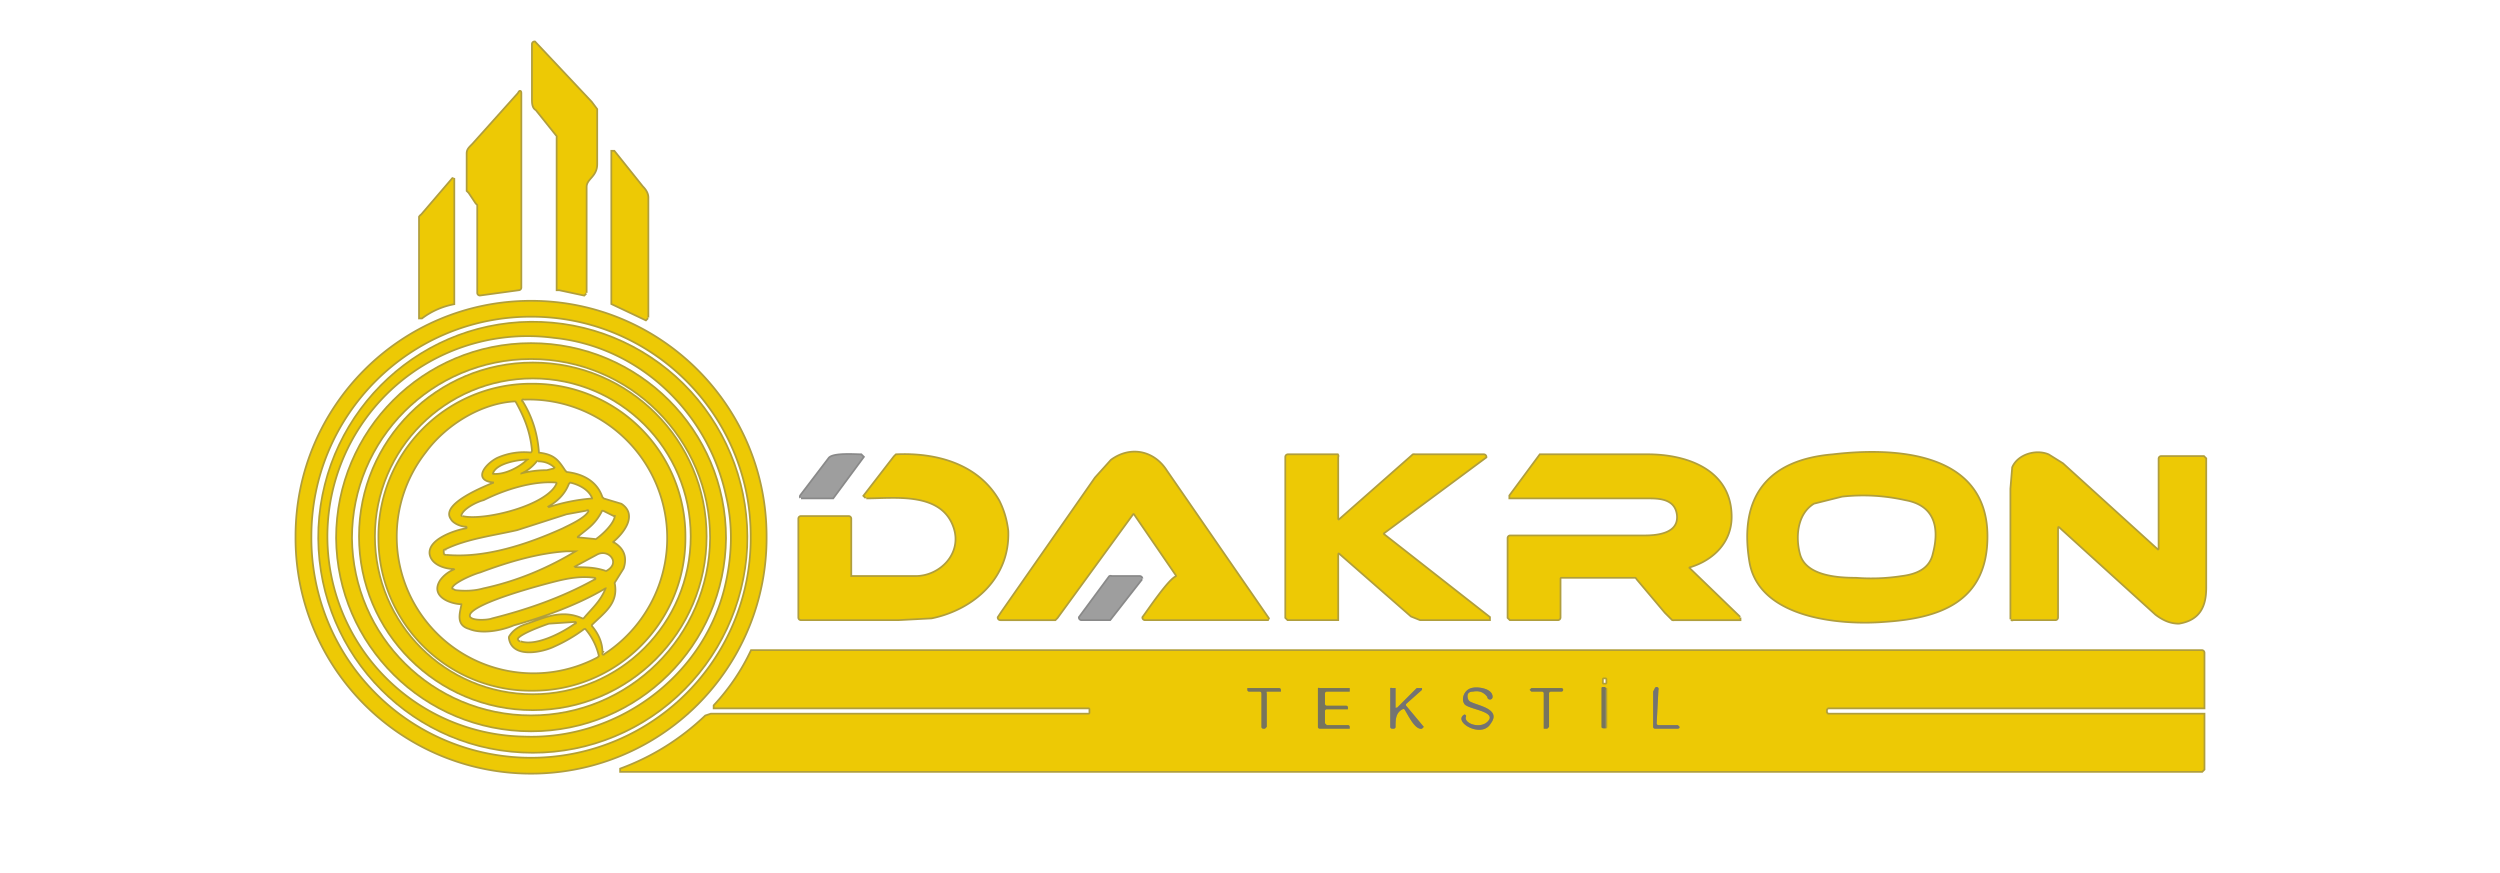 <?xml version="1.0" encoding="UTF-8"?>
<svg xmlns="http://www.w3.org/2000/svg" width="1360.32" height="475.2" viewBox="0 0 1020.24 356.4">
  <g fill="none" stroke-width="2" stroke-miterlimit="2">
    <path stroke="#b09e3c" d="M239.04 119.52v-43.2c0-3.6 4.32-4.32 4.32-9.36V44.64l-2.16-2.88-23.04-24.48a.72.72 0 0 0-.72.72v22.32c0 1.44 0 3.6 1.44 4.32l8.64 10.8c.06.236.06.484 0 .72v61.92h.72l10.08 2.16.72-.72m-27.36-81.36-18.72 20.88c-1.44 1.44-2.16 2.16-2.16 3.6v15.12l.72.72 2.88 4.32.72.72v36c0 .397.322.72.72.72l15.84-2.16a.72.72 0 0 0 .72-.72v-79.2c0-.96-.24-.96-.72 0m52.56 91.44V80.64c0-1.44-.72-2.88-2.16-4.32l-11.52-14.4h-.72v61.92l13.68 6.48.72-.72m-79.2-56.16v-.72l-12.96 15.12a2.16 2.16 0 0 0-.72.72v41.04h.72c3.84-2.88 8.16-4.8 12.96-5.76v-50.4m127.44 145.44c0-52.887-42.873-95.76-95.76-95.76-52.887 0-95.76 42.873-95.76 95.76a95.76 95.76 0 0 0 95.76 96.48 95.759 95.759 0 0 0 95.76-96.48m167.76 16.56c-2.88.72-11.52 13.68-13.68 16.56 0 .397.322.72.72.72h50.4l-41.76-60.48c-5.04-7.92-14.4-10.08-22.32-4.32l-6.48 7.2-38.16 54.72-1.44 2.16c0 .397.322.72.72.72h22.32l.72-.72 30.96-42.48a.719.719 0 0 1 .72 0l17.28 25.2v.72m234-6.48c3.6 23.04 36.72 25.92 54.72 24.48 22.32-1.44 41.76-7.92 41.76-34.56 0-34.56-38.16-36-62.64-33.12-25.92 2.16-38.16 16.56-33.84 43.2M839.52 216c0-1.44.48-1.68 1.437-.72l38.88 35.28c2.88 2.16 5.76 3.6 9.36 3.6 8.64-1.44 10.8-7.2 10.8-14.4V187.2l-.72-.72h-17.28a.721.721 0 0 0-.72.72v36.72c0 .397-.317.72-.72.72l-38.88-35.28-5.757-3.6c-5.04-2.16-12.24 0-14.4 5.04l-.72 8.64v53.28a.719.719 0 0 0 .72 0h17.28a.72.72 0 0 0 .72-.72v-36" stroke-width="1.44"></path>
    <path stroke="#898989" d="M326.88 203.04h12.96l12.24-16.56-.72-.72c-2.16 0-11.52-.72-12.96 1.44l-11.52 15.12a.72.72 0 0 0 0 .72" stroke-width="1.44"></path>
    <path stroke="#b09e3c" d="M353.52 203.04c11.52 0 30.96-2.88 36 12.24 3.6 10.8-5.76 20.16-15.84 20.16h-26.64v-23.76a.72.72 0 0 0-.72-.72h-19.44a.72.72 0 0 0-.72.72V252c0 .398.322.72.72.72h39.6l13.68-.72c17.28-3.6 31.68-16.56 30.96-35.28-.48-4.32-1.68-8.4-3.6-12.24-8.64-15.12-25.92-19.44-41.76-18.72l-.72.72-12.24 15.84.72.72m192.24 23.76c0-1.44.48-1.68 1.44-.72l28.8 25.2 3.6 1.44h28.08V252l-43.2-33.84a.719.719 0 0 1 0-.72l41.76-30.96a.72.72 0 0 0-.72-.72h-28.08a1.44 1.44 0 0 0-.72 0l-30.24 26.64a.72.72 0 0 1-.72-.72v-25.2a.719.719 0 0 0 0-.72H525.6a.72.72 0 0 0-.72.72V252l.72.72h20.16V226.8M709.92 252l-20.88-20.16a.72.72 0 0 1 .72-.72c9.36-2.88 16.56-10.08 16.56-20.16 0-19.44-18.72-25.2-33.84-25.2h-43.92l-12.24 16.56v.72h56.88c5.04 0 10.8.72 11.52 7.2.72 7.92-8.64 8.64-13.68 8.64h-54.72a.72.72 0 0 0-.72.72V252l.72.72h19.44a.72.72 0 0 0 .72-.72v-15.84a.72.72 0 0 1 .72-.72h30.24c.32.144.576.4.72.72l11.52 13.68 2.88 2.88c.236.061.484.061.72 0h26.64V252" stroke-width="1.44"></path>
    <path stroke="#898989" d="M465.84 236.16a.72.72 0 0 0-.72-.72H453.6a.72.72 0 0 0-.72 0L440.64 252c0 .398.322.72.72.72h11.52l12.96-16.56" stroke-width="1.44"></path>
    <path stroke="#b09e3c" d="M444.96 289.44v1.44a.72.72 0 0 1-.72.72H290.16l-2.16.72c-10.08 9.6-21.6 16.8-34.56 21.6v.72h645.12l.72-.72V291.6H745.92l-.72-.72v-1.44l.72-.72h153.36V266.4a.72.72 0 0 0-.72-.72H306.72c-3.84 8.16-8.88 15.6-15.12 22.32v.72h152.64a.72.72 0 0 1 .72.72" stroke-width="1.44"></path>
    <path stroke="#b29f32" d="M306.72 218.88c0-49.706-40.294-90-90-90s-90 40.294-90 90a90.001 90.001 0 0 0 90 90.72 90.003 90.003 0 0 0 90-90.72" stroke-width="1.44"></path>
    <path stroke="#b29f32" d="M213.12 306.72c23.106 1.164 45.73-6.987 62.884-22.655 17.154-15.668 27.428-37.566 28.556-60.865.987-23.31-7.264-46.05-22.932-63.203-15.669-17.155-37.467-27.314-60.588-28.237-47.847-2.01-88.366 35.293-90.72 83.52-2.061 48.274 34.934 89.13 82.8 91.44" stroke-width="1.44"></path>
    <path stroke="#b29f32" d="M213.84 300.96c37.44 1.44 72.72-23.76 82.08-60.48 3.36-13.44 3.6-26.16.72-38.16-7.2-33.84-35.28-61.2-70.56-64.8a82.08 82.08 0 1 0-12.24 163.44" stroke-width="1.44"></path>
    <path stroke="#b29f32" d="M295.92 219.6c0-43.74-35.46-79.2-79.2-79.2s-79.2 35.46-79.2 79.2c.395 43.46 35.739 78.481 79.2 78.48 43.461.001 78.805-35.02 79.2-78.48" stroke-width="1.44"></path>
    <path stroke="#b29f32" d="M290.16 219.6c0-40.56-32.88-73.44-73.44-73.44-40.56 0-73.44 32.88-73.44 73.44.395 40.278 33.16 72.722 73.44 72.72 40.28.002 73.045-32.442 73.44-72.72" stroke-width="1.44"></path>
    <path stroke="#b29f32" d="M288 218.88c0-38.97-31.59-70.56-70.56-70.56s-70.56 31.59-70.56 70.56 31.59 70.56 70.56 70.56S288 257.85 288 218.88" stroke-width="1.44"></path>
    <path stroke="#b29f32" d="M282.24 218.88c0-35.788-29.012-64.8-64.8-64.8s-64.8 29.012-64.8 64.8 29.012 64.8 64.8 64.8 64.8-29.012 64.8-64.8" stroke-width="1.44"></path>
    <path stroke="#b29f32" d="M279.36 219.6a61.919 61.919 0 0 0-61.92-62.64 61.92 61.92 0 0 0-62.64 62.64 61.919 61.919 0 0 0 62.64 61.92c34.197 0 61.92-27.723 61.92-61.92" stroke-width="1.44"></path>
    <path stroke="#b09e3c" d="M219.6 185.04c6.48.72 7.92 2.88 10.8 7.2l.72.72c6.48.72 12.24 3.6 14.4 10.08l.72.72 7.2 2.16c6.48 4.32.72 11.52-3.6 15.12 0 .398.322.72.72.72 3.84 2.4 5.04 5.76 3.6 10.08l-3.6 5.76a.72.72 0 0 0 0 .72c1.44 7.92-4.32 11.52-9.36 16.56v.72c2.88 3.36 4.32 6.96 4.32 10.8a.805.805 0 1 0 1.44.72c21.313-13.99 30.715-40.451 23.006-64.752-7.71-24.3-30.646-40.504-56.126-39.648a.805.805 0 1 0-.72 1.44c3.84 6.24 6 13.2 6.48 20.88" stroke-width="1.44"></path>
    <path stroke="#b09e3c" d="M238.32 252.72c3.6-4.32 7.2-7.2 9.36-12.96h-.72c-10.8 6.48-24.48 11.52-37.44 15.12-5.04 2.16-12.96 3.6-18 1.44-5.04-1.44-3.6-5.76-2.88-9.36v-.72c-4.32 0-12.96-2.88-8.64-9.36 1.44-1.92 3.36-3.36 5.76-4.32a.72.72 0 0 0-.72-.72c-2.88 0-8.64-1.44-9.36-5.76-.72-5.76 10.08-9.36 14.4-10.08a.72.72 0 1 0 0-1.44c-2.16 0-5.04-1.44-5.76-2.88-4.32-5.76 13.68-12.96 17.28-14.4v-.72c-8.64-.72-2.88-7.2 1.44-9.36 4.32-1.92 8.88-2.64 13.68-2.16a1.44 1.44 0 0 0 .72-1.44c-.72-7.2-2.88-12.96-6.48-19.44a1.44 1.44 0 0 0-.72-.72c-14.4.72-28.8 10.08-36.72 20.88-16.374 20.881-15.899 50.373 1.14 70.716 17.04 20.342 45.99 25.982 69.42 13.524l.72-.72a26.16 26.16 0 0 0-5.76-11.52h-.72a62.978 62.978 0 0 1-12.24 7.2c-4.32 2.16-16.56 5.04-18-2.88a1.441 1.441 0 0 1 0-.72c1.44-2.4 3.84-4.08 7.2-5.04 7.92-2.88 14.4-5.76 22.32-2.16h.72" stroke-width="1.44"></path>
    <path stroke="#b29f32" d="M200.88 193.68c5.04.72 11.52-2.88 14.4-5.76.96-.48.96-.72 0-.72-3.6 0-12.96 1.44-14.4 5.76a.72.72 0 0 0 0 .72m25.92-2.88c-1.92-1.92-4.32-2.88-7.2-2.88a.72.72 0 0 0-.72 0c-1.92 2.4-4.08 4.08-6.48 5.04v.72c3.36-.96 6.96-1.44 10.8-1.44l2.88-.72.72-.72" stroke-width="1.44"></path>
    <path stroke="#b09e3c" d="M188.64 210.96c8.64 2.16 35.28-4.32 38.88-13.68a.72.72 0 0 0-.72-.72c-9.36-.72-20.88 2.88-29.52 7.2-2.88.72-8.64 3.6-9.36 6.48 0 .398.322.72.72.72m53.28-7.92c-1.44-3.6-5.76-5.76-9.36-6.48l-.72.72c-1.44 3.84-4.32 6.96-8.64 9.36l.72.72c5.76-1.92 11.76-3.12 18-3.6a.72.72 0 0 0 0-.72m-59.76 23.76c15.84 1.44 33.12-4.32 47.52-10.8 2.88-1.44 9.36-4.32 10.8-7.2 0-.96-.48-1.2-1.44-.72l-7.92 1.44-20.16 6.48c-9.36 2.16-20.88 3.6-29.52 7.92a.72.72 0 0 0-.72.72c0 1.44 0 2.16 1.44 2.16m53.28-7.2 7.2.72a.72.72 0 0 0 .72 0c2.16-1.44 7.92-6.48 7.92-10.08a.72.72 0 0 0-.72 0l-4.32-2.16h-.72c-2.88 5.76-5.76 7.2-10.08 10.8v.72m-49.68 21.6c4.32.48 8.16.24 11.52-.72 13.44-2.88 26.4-8.16 38.88-15.84h-5.04c-11.52.72-23.76 4.32-35.28 8.64-2.88.72-12.96 5.04-11.52 7.2l1.44.72m48.96-9.36c4.32 0 7.92 0 12.24 1.44a.72.72 0 0 0 .72 0c6.48-3.6.72-10.08-4.32-7.2l-9.36 5.04.72.72m-43.2 18.72c-1.44 3.6 7.92 2.88 9.36 2.16 14.4-3.6 28.8-8.64 41.76-15.84a.72.72 0 0 0 0-1.44c-5.04-.72-10.08 0-15.84 1.44s-33.12 8.64-35.28 13.68m20.88 11.52c6.48 2.16 17.28-3.6 22.32-7.2a.72.72 0 0 0 0-1.44l-10.8.72c-2.16.72-12.24 4.32-12.96 6.48 0 .795.645 1.44 1.44 1.44m522-35.28c2.88 8.64 15.84 9.36 23.04 9.36 6.24.48 12.48.24 18.72-.72 5.76-.72 11.52-2.88 12.96-9.36 2.88-10.8.72-20.16-11.52-22.32-8.64-1.92-17.28-2.4-25.92-1.44l-11.52 2.88c-7.2 4.32-7.92 14.4-5.76 21.6" stroke-width="1.44"></path>
    <path stroke="#b29f32" d="M655.92 277.2a.72.72 0 0 0-.72-.72h-.72a.72.72 0 0 0-.72.72v1.44c0 .398.322.72.72.72h.72a.72.72 0 0 0 .72-.72v-1.44" stroke-width="1.44"></path>
    <path stroke="#b09e3c" d="M597.6 287.28c1.44 2.16 12.24 2.88 10.08 6.48-2.88 4.32-10.8 1.44-9.36-1.44a.72.72 0 0 0-.72-.72c-5.04 2.88 7.2 10.08 10.8 3.6 4.32-5.76-5.04-7.2-7.92-8.64a2.16 2.16 0 0 1-1.44-1.44c-.48-1.92.24-2.88 2.16-2.88 2.4-.48 4.32.24 5.76 2.16a1.08 1.08 0 0 0 2.16 0c0-3.6-6.48-4.32-8.64-3.6-2.88.72-4.32 4.32-2.88 6.48m-28.08 1.44v-7.92h-1.44a.72.72 0 0 0-.72 0v15.84c0 .398.322.72.72.72h.72a.72.72 0 0 0 .72-.72c0-2.88 0-5.76 2.88-7.2a.72.72 0 0 1 .72 0c1.44 2.16 4.32 8.64 7.2 7.92l.72-.72-7.2-8.64a.72.72 0 0 1 0-.72l6.48-5.76v-.72h-2.16l-7.92 7.92a.72.72 0 0 1-.72 0" stroke-width="1.44"></path>
    <path stroke="#b29f32" d="M655.92 280.8a.72.72 0 0 0-.72 0h-.72a.72.72 0 0 0-.72 0v15.84c0 .398.323.72.72.72h.72a.72.72 0 0 0 .72-.72V280.8m-114.48 8.64h8.64v-.72a.72.72 0 0 0-.72-.72h-7.92a.72.72 0 0 1-.72-.72v-4.32a.72.72 0 0 1 .72-.72h9.36v-1.44h-12.24a.72.72 0 0 0-.72 0v15.84c0 .398.322.72.72.72h12.24v-.72a.72.72 0 0 0-.72-.72h-8.64l-.72-.72v-5.04a.72.72 0 0 1 .72-.72m87.84-7.2a.72.72 0 0 1 .72.72v14.4h1.44l.72-.72v-13.68a.72.72 0 0 1 .72-.72h4.32a.72.72 0 0 0 0-1.44h-12.24l-.72.72.72.72h4.32m-114.48.72v13.68c0 .398.322.72.72.72h.72l.72-.72v-13.68a.72.72 0 0 1 0-.72h5.76v-.72a.72.72 0 0 0-.72-.72h-12.96v.72c0 .398.322.72.72.72h4.32a.72.72 0 0 1 .72.72" stroke-width="1.44"></path>
    <path stroke="#b09e3c" d="M675.36 297.36h9.36a.72.72 0 0 0 .72-.72l-.72-.72h-7.92a.72.72 0 0 1-.72-.72l.72-13.68a.805.805 0 0 0-1.44-.72l-.72 1.44v14.4c0 .398.322.72.72.72" stroke-width="1.44"></path>
  </g>
  <path fill="#edc905" d="m239.04 119.52-.72.72-10.08-2.16h-.72V56.16c.06-.236.06-.484 0-.72l-8.64-10.8c-1.44-.72-1.44-2.88-1.44-4.32V18a.72.72 0 0 1 .72-.72l23.04 24.48 2.16 2.88v22.32c0 5.04-4.32 5.76-4.32 9.36zm-27.36-81.36c.48-.96.72-.96.72 0v79.2a.72.72 0 0 1-.72.72l-15.84 2.16a.72.72 0 0 1-.72-.72v-36l-.72-.72-2.88-4.32-.72-.72V62.64c0-1.44.72-2.16 2.16-3.6zm52.56 91.44-.72.72-13.68-6.48V61.92h.72l11.52 14.4c1.44 1.44 2.16 2.88 2.16 4.32zm-79.2-55.44v49.68c-4.8.96-9.12 2.88-12.96 5.76h-.72V88.56c.18-.294.426-.54.72-.72l12.96-15.12zm127.44 144.72a95.759 95.759 0 0 1-95.76 96.48 95.76 95.76 0 0 1-95.76-96.48c0-52.887 42.873-95.76 95.76-95.76 52.887 0 95.76 42.873 95.76 95.76zm-5.76 0c0-49.706-40.295-90-90-90-49.706 0-90 40.294-90 90a90.001 90.001 0 0 0 90 90.72 90.003 90.003 0 0 0 90-90.72z"></path>
  <path fill="#edc905" d="M213.12 306.72c-47.866-2.31-84.861-43.166-82.8-91.44 2.354-48.227 42.873-85.53 90.72-83.52 23.12.923 44.92 11.082 60.588 28.237 15.668 17.154 23.92 39.894 22.932 63.203-1.128 23.3-11.402 45.197-28.556 60.865-17.153 15.668-39.778 23.819-62.884 22.655zm.72-5.76c37.44 1.44 72.72-23.76 82.08-60.48 3.36-13.44 3.6-26.16.72-38.16-7.2-33.84-35.28-61.2-70.56-64.8a82.08 82.08 0 1 0-12.24 163.44z"></path>
  <path fill="#edc905" d="M295.92 219.6c-.395 43.46-35.739 78.481-79.2 78.48-43.461.001-78.805-35.02-79.2-78.48 0-43.74 35.46-79.2 79.2-79.2s79.2 35.46 79.2 79.2zm-5.76 0c0-40.56-32.88-73.44-73.44-73.44-40.56 0-73.44 32.88-73.44 73.44.395 40.278 33.16 72.722 73.44 72.72 40.28.002 73.045-32.442 73.44-72.72z"></path>
  <path fill="#edc905" d="M288 218.88c0 38.97-31.59 70.56-70.56 70.56s-70.56-31.59-70.56-70.56 31.59-70.56 70.56-70.56S288 179.91 288 218.88zm-5.76 0c0-35.788-29.012-64.8-64.8-64.8s-64.8 29.012-64.8 64.8 29.012 64.8 64.8 64.8 64.8-29.012 64.8-64.8z"></path>
  <path fill="#edc905" d="M279.36 219.6c0 34.197-27.723 61.92-61.92 61.92a61.919 61.919 0 0 1-62.64-61.92 61.92 61.92 0 0 1 62.64-62.64 61.919 61.919 0 0 1 61.92 62.64zm-59.76-34.56c6.48.72 7.92 2.88 10.8 7.2l.72.72c6.48.72 12.24 3.6 14.4 10.08l.72.72 7.2 2.16c6.48 4.32.72 11.52-3.6 15.12 0 .398.323.72.72.72 3.84 2.4 5.04 5.76 3.6 10.08l-3.6 5.76a.719.719 0 0 0 0 .72c1.44 7.92-4.32 11.52-9.36 16.56v.72c2.88 3.36 4.32 6.96 4.32 10.8a.805.805 0 0 0 1.44.72c21.314-13.99 30.715-40.451 23.006-64.752-7.71-24.3-30.646-40.504-56.126-39.648a.805.805 0 1 0-.72 1.44c3.84 6.24 6 13.2 6.48 20.88zm18.72 67.68c3.6-4.32 7.2-7.2 9.36-12.96h-.72c-10.8 6.48-24.48 11.52-37.44 15.12-5.04 2.16-12.96 3.6-18 1.44-5.04-1.44-3.6-5.76-2.88-9.36v-.72c-4.32 0-12.96-2.88-8.64-9.36 1.44-1.92 3.36-3.36 5.76-4.32a.72.72 0 0 0-.72-.72c-2.88 0-8.64-1.44-9.36-5.76-.72-5.76 10.08-9.36 14.4-10.08a.72.72 0 1 0 0-1.44c-2.16 0-5.04-1.44-5.76-2.88-4.32-5.76 13.68-12.96 17.28-14.4v-.72c-8.64-.72-2.88-7.2 1.44-9.36 4.32-1.92 8.88-2.64 13.68-2.16a1.44 1.44 0 0 0 .72-1.44c-.72-7.2-2.88-12.96-6.48-19.44a1.44 1.44 0 0 0-.72-.72c-14.4.72-28.8 10.08-36.72 20.88-16.374 20.881-15.899 50.373 1.14 70.716 17.04 20.342 45.99 25.982 69.42 13.524l.72-.72a26.16 26.16 0 0 0-5.76-11.52h-.72a62.976 62.976 0 0 1-12.24 7.2c-4.32 2.16-16.56 5.04-18-2.88a1.44 1.44 0 0 1 0-.72c1.44-2.4 3.84-4.08 7.2-5.04 7.92-2.88 14.4-5.76 22.32-2.16zm-37.44-59.04c5.04.72 11.52-2.88 14.4-5.76.96-.48.96-.72 0-.72-3.6 0-12.96 1.44-14.4 5.76a.72.72 0 0 0 0 .72zm25.92-2.88c-1.92-1.92-4.32-2.88-7.2-2.88a.72.72 0 0 0-.72 0c-1.92 2.4-4.08 4.08-6.48 5.04v.72c3.36-.96 6.96-1.44 10.8-1.44l2.88-.72zm-38.16 20.16c8.64 2.16 35.28-4.32 38.88-13.68a.72.72 0 0 0-.72-.72c-9.36-.72-20.88 2.88-29.52 7.2-2.88.72-8.64 3.6-9.36 6.48 0 .398.322.72.72.72zm53.28-7.92c-1.44-3.6-5.76-5.76-9.36-6.48l-.72.72c-1.44 3.84-4.32 6.96-8.64 9.36l.72.72c5.76-1.92 11.76-3.12 18-3.6a.719.719 0 0 0 0-.72zm-59.76 23.76c15.84 1.44 33.12-4.32 47.52-10.8 2.88-1.44 9.36-4.32 10.8-7.2 0-.96-.48-1.2-1.44-.72l-7.92 1.44-20.16 6.48c-9.36 2.16-20.88 3.6-29.52 7.92a.72.72 0 0 0-.72.72c0 1.44 0 2.16 1.44 2.16zm53.28-7.2 7.2.72a.72.72 0 0 0 .72 0c2.16-1.44 7.92-6.48 7.92-10.08a.72.72 0 0 0-.72 0l-4.32-2.16h-.72c-2.88 5.76-5.76 7.2-10.08 10.8zm-49.68 21.6c4.32.48 8.16.24 11.52-.72 13.44-2.88 26.4-8.16 38.88-15.84h-5.04c-11.52.72-23.76 4.32-35.28 8.64-2.88.72-12.96 5.04-11.52 7.2zm48.96-9.36c4.32 0 7.92 0 12.24 1.44a.719.719 0 0 0 .72 0c6.48-3.6.72-10.08-4.32-7.2l-9.36 5.04zm-43.2 18.72c-1.44 3.6 7.92 2.88 9.36 2.16 14.4-3.6 28.8-8.64 41.76-15.84a.72.72 0 0 0 0-1.44c-5.04-.72-10.08 0-15.84 1.44s-33.12 8.64-35.28 13.68zm20.88 11.52c6.48 2.16 17.28-3.6 22.32-7.2a.72.72 0 0 0 0-1.44l-10.8.72c-2.16.72-12.24 4.32-12.96 6.48 0 .795.645 1.44 1.44 1.44zM480.24 234.72l-17.28-25.2a.72.72 0 0 0-.72 0L431.28 252l-.72.72h-22.32a.72.72 0 0 1-.72-.72l1.44-2.16 38.16-54.72 6.48-7.2c7.92-5.76 17.28-3.6 22.32 4.32l41.76 60.48h-50.4a.72.72 0 0 1-.72-.72c2.16-2.88 10.8-15.84 13.68-16.56zm288.72 18.72c-18 1.44-51.12-1.44-54.72-24.48-4.32-26.64 7.92-41.04 33.84-43.2 24.48-2.88 62.64-1.44 62.64 33.12 0 26.64-19.44 33.12-41.76 34.56zM734.4 226.8c2.88 8.64 15.84 9.36 23.04 9.36 6.24.48 12.48.24 18.72-.72 5.76-.72 11.52-2.88 12.96-9.36 2.88-10.8.72-20.16-11.52-22.32-8.64-1.92-17.28-2.4-25.92-1.44l-11.52 2.88c-7.2 4.32-7.92 14.4-5.76 21.6zM839.52 216v36a.72.72 0 0 1-.72.72h-17.28a.72.72 0 0 1-.72 0v-53.28l.72-8.64c2.16-5.04 9.36-7.2 14.4-5.04l5.76 3.6 38.88 35.28a.72.72 0 0 0 .72-.72V187.2a.72.72 0 0 1 .72-.72h17.28l.72.72v52.56c0 7.2-2.16 12.96-10.8 14.4-3.6 0-6.48-1.44-9.36-3.6l-38.88-35.28c-.96-.96-1.44-.72-1.44.72z"></path>
  <path fill="#9e9e9e" d="M326.88 203.04a.72.72 0 0 1 0-.72l11.52-15.12c1.44-2.16 10.8-1.44 12.96-1.44l.72.72-12.24 16.56z"></path>
  <path fill="#edc905" d="M389.52 215.28c-5.04-15.12-24.48-12.24-36-12.24l-.72-.72 12.24-15.84.72-.72c15.84-.72 33.12 3.6 41.76 18.72 1.92 3.84 3.12 7.92 3.6 12.24.72 18.72-13.68 31.68-30.96 35.28l-13.68.72h-39.6a.72.72 0 0 1-.72-.72v-40.32a.72.72 0 0 1 .72-.72h19.44a.72.72 0 0 1 .72.72v23.76h26.64c10.08 0 19.44-9.36 15.84-20.16zm156.24 11.52v25.92H525.6l-.72-.72v-65.52a.72.72 0 0 1 .72-.72h20.16a.719.719 0 0 1 0 .72v25.2c0 .398.323.72.72.72l30.24-26.64a1.44 1.44 0 0 1 .72 0h28.08a.72.72 0 0 1 .72.72l-41.76 30.96a.719.719 0 0 0 0 .72l43.2 33.84v.72H579.6l-3.6-1.44-28.8-25.2c-.96-.96-1.44-.72-1.44.72zm143.28 5.04L709.92 252v.72h-26.64a1.44 1.44 0 0 1-.72 0l-2.88-2.88-11.52-13.68c-.144-.32-.4-.576-.72-.72H637.2a.72.72 0 0 0-.72.72V252a.72.72 0 0 1-.72.72h-19.44l-.72-.72v-32.4a.72.72 0 0 1 .72-.72h54.72c5.04 0 14.4-.72 13.68-8.64-.72-6.48-6.48-7.2-11.52-7.2h-56.88v-.72l12.24-16.56h43.92c15.12 0 33.84 5.76 33.84 25.2 0 10.08-7.2 17.28-16.56 20.16a.72.72 0 0 0-.72.72z"></path>
  <path fill="#9e9e9e" d="m465.84 236.16-12.96 16.56h-11.52a.72.72 0 0 1-.72-.72l12.24-16.56a.72.72 0 0 1 .72 0h11.52a.72.72 0 0 1 .72.72z"></path>
  <path fill="#edc905" d="M444.24 288.72H291.6V288c6.24-6.72 11.28-14.16 15.12-22.32h591.84a.72.72 0 0 1 .72.72v22.32H745.92l-.72.72v1.44l.72.72h153.36v22.32l-.72.72H253.44v-.72c12.96-4.8 24.48-12 34.56-21.6l2.16-.72h154.08a.72.72 0 0 0 .72-.72v-1.44a.72.72 0 0 0-.72-.72zm211.68-11.52a.72.72 0 0 0-.72-.72h-.72a.72.72 0 0 0-.72.72v1.44c0 .398.323.72.72.72h.72a.72.72 0 0 0 .72-.72zm-58.32 10.08c1.44 2.16 12.24 2.88 10.08 6.48-2.88 4.32-10.8 1.44-9.36-1.44a.72.72 0 0 0-.72-.72c-5.04 2.88 7.2 10.08 10.8 3.6 4.32-5.76-5.04-7.2-7.92-8.64a2.16 2.16 0 0 1-1.44-1.44c-.48-1.92.24-2.88 2.16-2.88 2.4-.48 4.32.24 5.76 2.16a1.08 1.08 0 0 0 2.16 0c0-3.6-6.48-4.32-8.64-3.6-2.88.72-4.32 4.32-2.88 6.48zm-28.08 1.44v-7.92h-1.44a.72.72 0 0 0-.72 0v15.84c0 .398.323.72.72.72h.72a.72.72 0 0 0 .72-.72c0-2.88 0-5.76 2.88-7.2a.72.72 0 0 1 .72 0c1.44 2.16 4.32 8.64 7.2 7.92l.72-.72-7.2-8.64a.719.719 0 0 1 0-.72l6.48-5.76v-.72h-2.16l-7.92 7.92a.72.72 0 0 1-.72 0zm86.4-7.92a.72.72 0 0 0-.72 0h-.72a.72.72 0 0 0-.72 0v15.84c0 .398.323.72.72.72h.72a.72.72 0 0 0 .72-.72zm-114.48 8.64h8.64v-.72a.72.72 0 0 0-.72-.72h-7.92a.72.72 0 0 1-.72-.72v-4.32a.72.72 0 0 1 .72-.72h9.36v-1.44h-12.24a.72.72 0 0 0-.72 0v15.84c0 .398.323.72.72.72h12.24v-.72a.72.72 0 0 0-.72-.72h-8.64l-.72-.72v-5.04a.72.72 0 0 1 .72-.72zm87.84-7.2a.72.72 0 0 1 .72.72v14.4h1.44l.72-.72v-13.68a.72.72 0 0 1 .72-.72h4.32a.72.72 0 0 0 0-1.44h-12.24l-.72.72.72.72zm-114.48.72v13.68c0 .398.323.72.72.72h.72l.72-.72v-13.68a.719.719 0 0 1 0-.72h5.76v-.72a.72.72 0 0 0-.72-.72h-12.96v.72c0 .398.323.72.72.72h4.32a.72.72 0 0 1 .72.72zm160.56 14.4h9.36a.72.72 0 0 0 .72-.72l-.72-.72h-7.92a.72.72 0 0 1-.72-.72l.72-13.68a.805.805 0 0 0-1.44-.72l-.72 1.44v14.4c0 .398.323.72.72.72z"></path>
  <path fill="#737373" d="M607.68 293.76c2.16-3.6-8.64-4.32-10.08-6.48-1.44-2.16 0-5.76 2.88-6.48 2.16-.72 8.64 0 8.64 3.6a1.08 1.08 0 0 1-2.16 0c-1.44-1.92-3.36-2.64-5.76-2.16-1.92 0-2.64.96-2.16 2.88.21.69.75 1.23 1.44 1.44 2.88 1.44 12.24 2.88 7.92 8.64-3.6 6.48-15.84-.72-10.8-3.6a.72.72 0 0 1 .72.72c-1.44 2.88 6.48 5.76 9.36 1.44zm-38.16-5.04a.72.72 0 0 0 .72 0l7.92-7.92h2.16v.72l-6.48 5.76a.72.72 0 0 0 0 .72l7.2 8.64-.72.72c-2.88.72-5.76-5.76-7.2-7.92a.72.72 0 0 0-.72 0c-2.88 1.44-2.88 4.32-2.88 7.2a.72.72 0 0 1-.72.72h-.72a.72.72 0 0 1-.72-.72V280.8a.72.72 0 0 1 .72 0h1.44z"></path>
  <rect transform="matrix(.72 0 0 .72 653.544 280.368)" fill="#76745e" width="2.5" height="23.3" rx=".6" ry=".6"></rect>
  <path fill="#76745e" d="M540.72 290.16v5.04l.72.72h8.64a.72.72 0 0 1 .72.72v.72h-12.24a.72.72 0 0 1-.72-.72V280.8a.72.72 0 0 1 .72 0h12.24v1.44h-9.36a.72.72 0 0 0-.72.72v4.32c0 .398.322.72.72.72h7.92a.72.72 0 0 1 .72.72v.72h-8.64a.72.72 0 0 0-.72.72zm88.56-7.92h-4.32l-.72-.72.72-.72h12.24a.72.72 0 0 1 0 1.44h-4.32a.72.72 0 0 0-.72.72v13.68l-.72.72H630v-14.4a.72.72 0 0 0-.72-.72zm-115.2 0h-4.32a.72.72 0 0 1-.72-.72v-.72H522a.72.72 0 0 1 .72.72v.72h-5.76a.72.72 0 0 0 0 .72v13.68l-.72.72h-.72a.72.72 0 0 1-.72-.72v-13.68a.72.72 0 0 0-.72-.72z"></path>
  <path fill="#737373" d="M675.36 297.36a.72.72 0 0 1-.72-.72v-14.4l.72-1.44a.805.805 0 0 1 1.44.72l-.72 13.68c0 .398.322.72.72.72h7.92l.72.72a.72.72 0 0 1-.72.72z"></path>
</svg>
